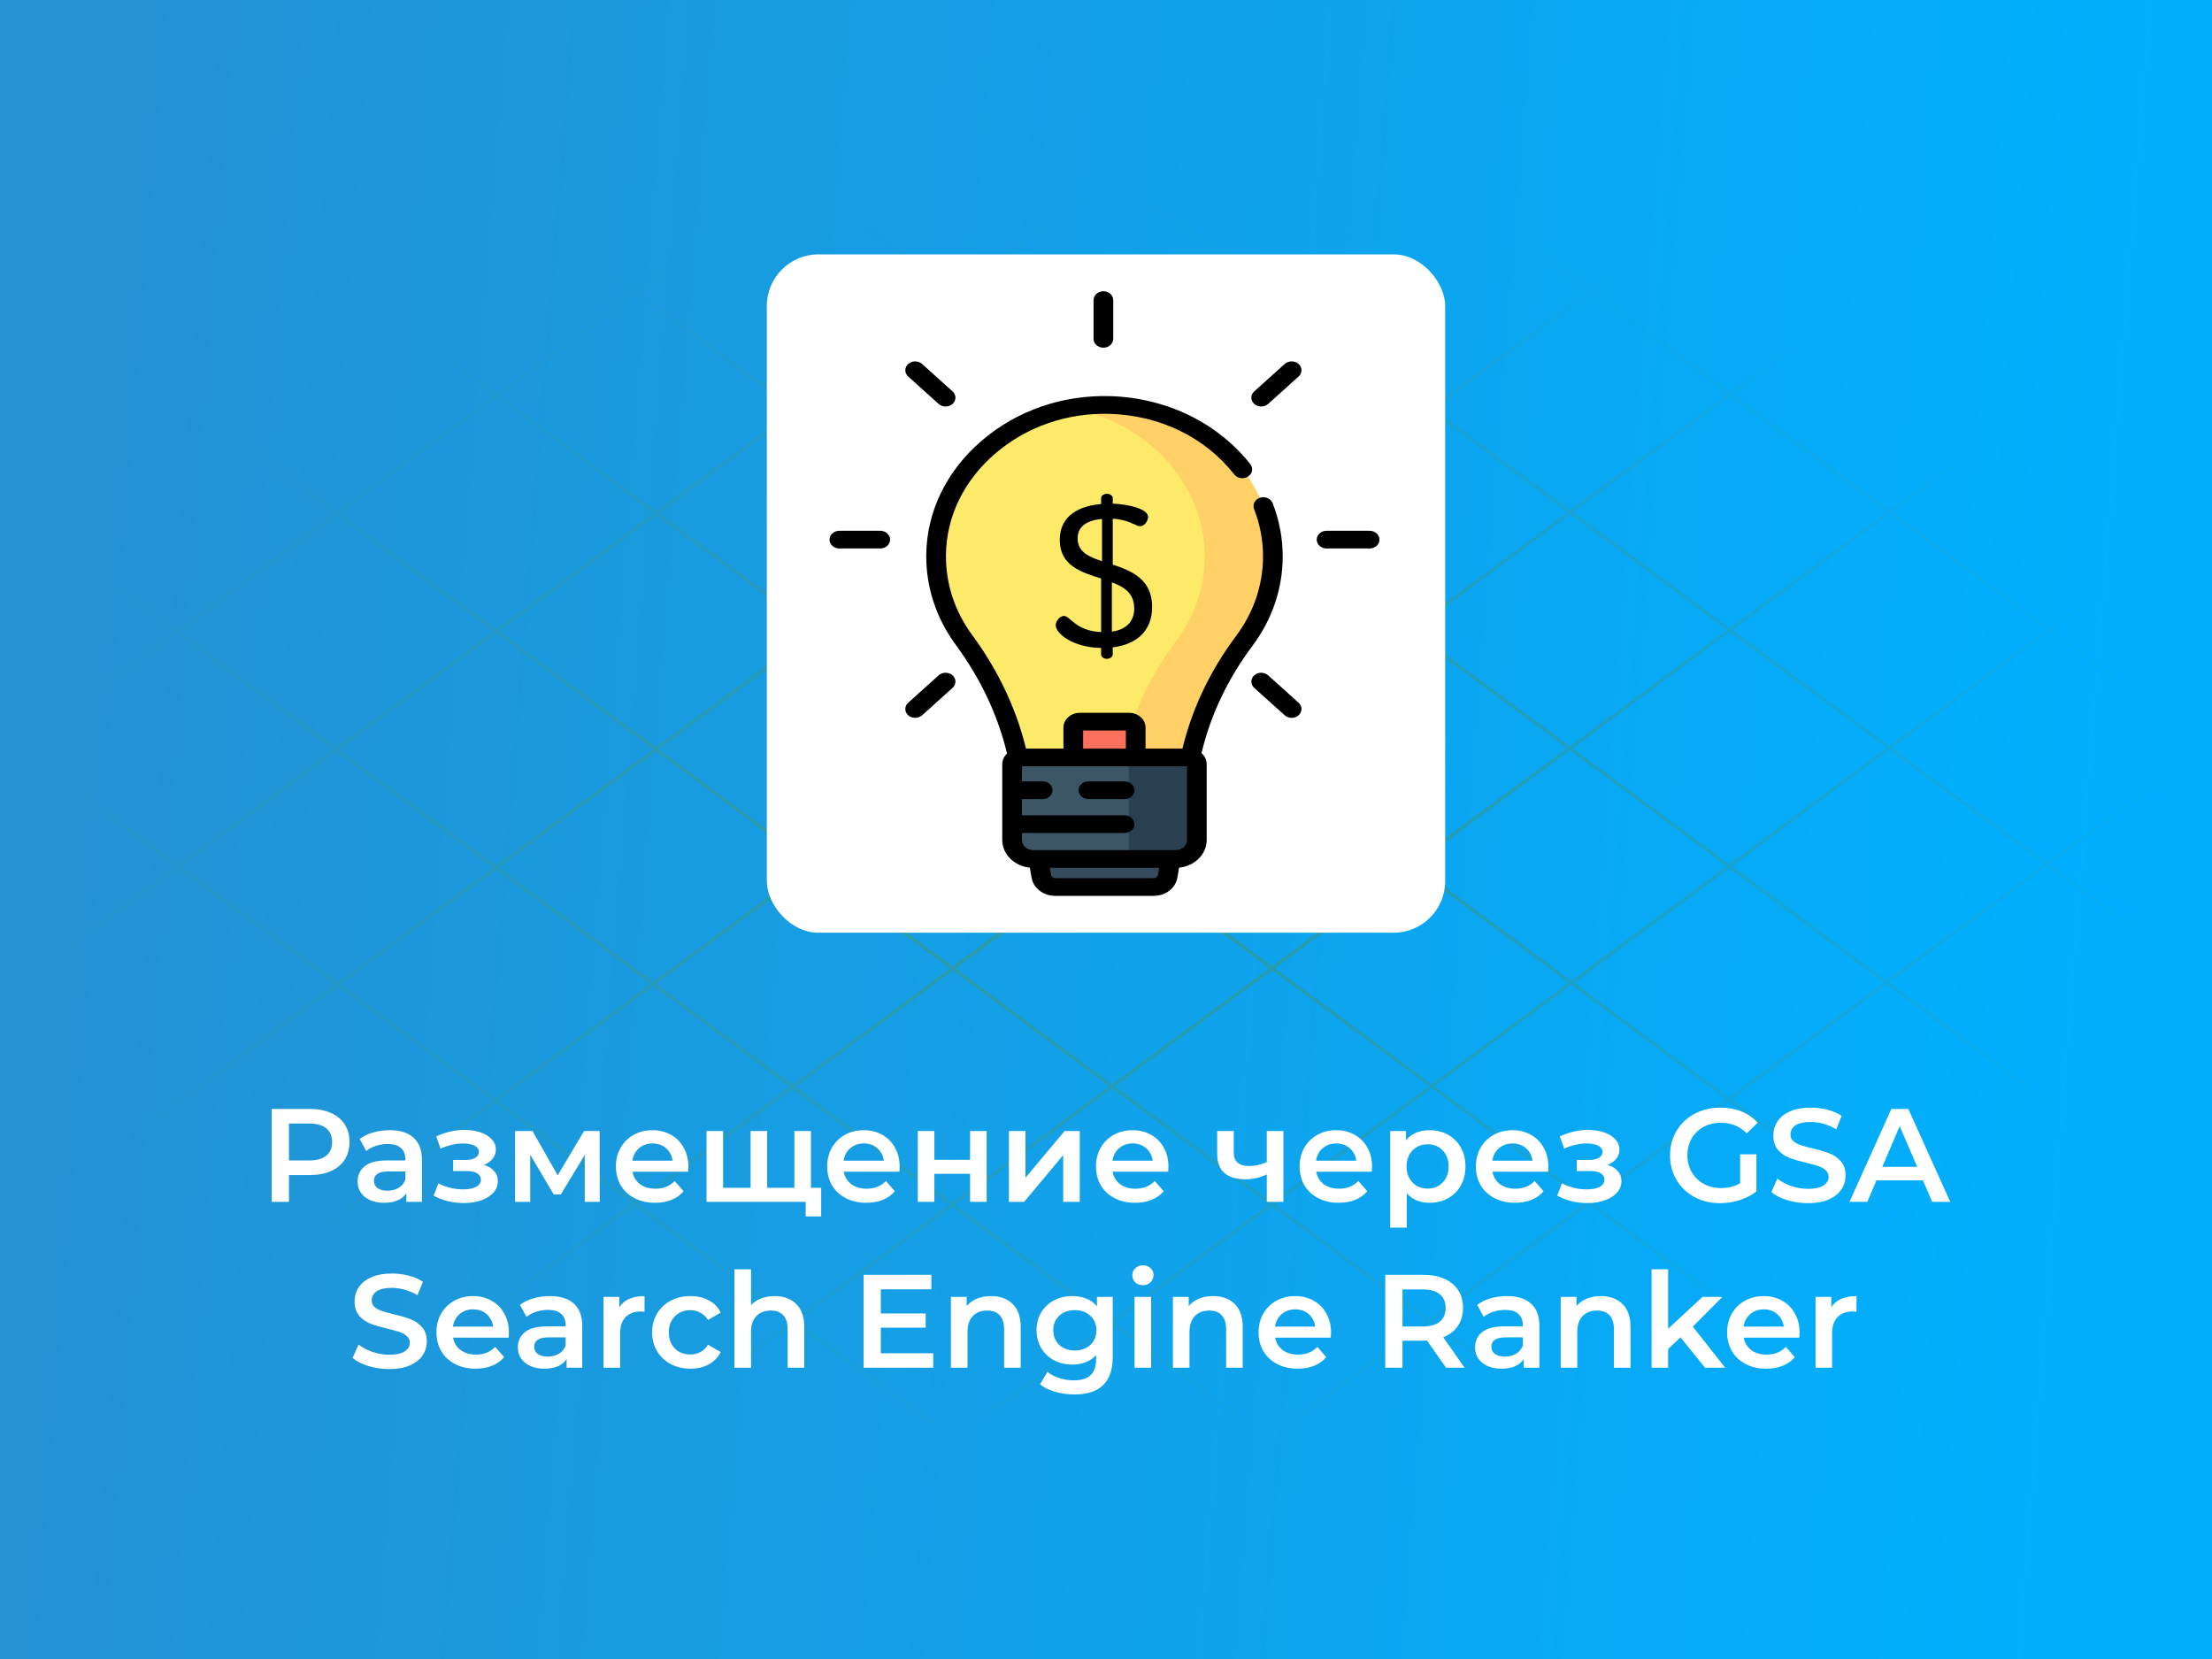 <svg width="600" height="450" viewBox="0 0 600 450" fill="none" xmlns="http://www.w3.org/2000/svg">
<rect width="600" height="450" fill="url(#paint0_linear)"/>
<mask id="mask0" mask-type="alpha" maskUnits="userSpaceOnUse" x="0" y="53" width="601" height="344">
<ellipse cx="300.001" cy="225" rx="300" ry="172" fill="url(#paint1_radial)"/>
</mask>
<g mask="url(#mask0)">
<line y1="-0.5" x2="554.656" y2="-0.5" transform="matrix(0.804 -0.594 0.804 0.594 -236.756 382.382)" stroke="#309A98"/>
<line y1="-0.5" x2="554.656" y2="-0.5" transform="matrix(0.804 -0.594 0.804 0.594 -150.269 382.382)" stroke="#309A98"/>
<line y1="-0.5" x2="554.656" y2="-0.5" transform="matrix(0.804 -0.594 0.804 0.594 -65.945 384.05)" stroke="#309A98"/>
<line y1="-0.5" x2="554.656" y2="-0.5" transform="matrix(0.804 -0.594 0.804 0.594 15.137 387.247)" stroke="#309A98"/>
<line y1="-0.5" x2="554.656" y2="-0.5" transform="matrix(0.804 -0.594 0.804 0.594 97.298 382.382)" stroke="#309A98"/>
<line y1="-0.5" x2="554.656" y2="-0.5" transform="matrix(0.804 -0.594 0.804 0.594 183.785 382.382)" stroke="#309A98"/>
<line y1="-0.5" x2="554.656" y2="-0.5" transform="matrix(0.804 -0.594 0.804 0.594 268.109 384.05)" stroke="#309A98"/>
<line y1="-0.5" x2="554.656" y2="-0.5" transform="matrix(0.804 -0.594 0.804 0.594 349.19 387.247)" stroke="#309A98"/>
<line y1="-0.5" x2="556.299" y2="-0.5" transform="matrix(-0.804 -0.594 -0.804 0.594 842.07 382.863)" stroke="#309A98"/>
<line y1="-0.5" x2="556.299" y2="-0.5" transform="matrix(-0.804 -0.594 -0.804 0.594 755.328 382.863)" stroke="#309A98"/>
<line y1="-0.5" x2="556.299" y2="-0.5" transform="matrix(-0.804 -0.594 -0.804 0.594 670.753 384.535)" stroke="#309A98"/>
<line y1="-0.5" x2="556.299" y2="-0.5" transform="matrix(-0.804 -0.594 -0.804 0.594 589.432 387.741)" stroke="#309A98"/>
<line y1="-0.5" x2="556.299" y2="-0.5" transform="matrix(-0.804 -0.594 -0.804 0.594 507.027 382.863)" stroke="#309A98"/>
<line y1="-0.5" x2="556.299" y2="-0.5" transform="matrix(-0.804 -0.594 -0.804 0.594 420.284 382.863)" stroke="#309A98"/>
<line y1="-0.5" x2="556.299" y2="-0.5" transform="matrix(-0.804 -0.594 -0.804 0.594 335.709 384.535)" stroke="#309A98"/>
<line y1="-0.5" x2="556.299" y2="-0.5" transform="matrix(-0.804 -0.594 -0.804 0.594 254.389 387.741)" stroke="#309A98"/>
</g>
<path d="M84.072 300.8C86.256 300.8 88.152 301.16 89.76 301.88C91.392 302.6 92.64 303.632 93.504 304.976C94.368 306.32 94.8 307.916 94.8 309.764C94.8 311.588 94.368 313.184 93.504 314.552C92.64 315.896 91.392 316.928 89.76 317.648C88.152 318.368 86.256 318.728 84.072 318.728H78.384V326H73.704V300.8H84.072ZM83.856 314.768C85.896 314.768 87.444 314.336 88.5 313.472C89.556 312.608 90.084 311.372 90.084 309.764C90.084 308.156 89.556 306.92 88.5 306.056C87.444 305.192 85.896 304.76 83.856 304.76H78.384V314.768H83.856ZM105.711 306.56C108.543 306.56 110.703 307.244 112.191 308.612C113.703 309.956 114.459 311.996 114.459 314.732V326H110.211V323.66C109.659 324.5 108.867 325.148 107.835 325.604C106.827 326.036 105.603 326.252 104.163 326.252C102.723 326.252 101.463 326.012 100.383 325.532C99.303 325.028 98.463 324.344 97.863 323.48C97.287 322.592 96.999 321.596 96.999 320.492C96.999 318.764 97.635 317.384 98.907 316.352C100.203 315.296 102.231 314.768 104.991 314.768H109.959V314.48C109.959 313.136 109.551 312.104 108.735 311.384C107.943 310.664 106.755 310.304 105.171 310.304C104.091 310.304 103.023 310.472 101.967 310.808C100.935 311.144 100.059 311.612 99.339 312.212L97.575 308.936C98.583 308.168 99.795 307.58 101.211 307.172C102.627 306.764 104.127 306.56 105.711 306.56ZM105.099 322.976C106.227 322.976 107.223 322.724 108.087 322.22C108.975 321.692 109.599 320.948 109.959 319.988V317.756H105.315C102.723 317.756 101.427 318.608 101.427 320.312C101.427 321.128 101.751 321.776 102.399 322.256C103.047 322.736 103.947 322.976 105.099 322.976ZM131.266 315.992C132.466 316.328 133.39 316.88 134.038 317.648C134.71 318.392 135.046 319.292 135.046 320.348C135.046 321.524 134.65 322.568 133.858 323.48C133.066 324.368 131.974 325.064 130.582 325.568C129.19 326.072 127.606 326.324 125.83 326.324C124.342 326.324 122.89 326.156 121.474 325.82C120.058 325.46 118.774 324.956 117.622 324.308L118.918 320.96C119.854 321.488 120.91 321.896 122.086 322.184C123.262 322.472 124.438 322.616 125.614 322.616C127.126 322.616 128.302 322.388 129.142 321.932C130.006 321.452 130.438 320.804 130.438 319.988C130.438 319.244 130.102 318.668 129.43 318.26C128.782 317.852 127.858 317.648 126.658 317.648H122.914V314.624H126.298C127.426 314.624 128.302 314.432 128.926 314.048C129.574 313.664 129.898 313.124 129.898 312.428C129.898 311.732 129.514 311.18 128.746 310.772C127.978 310.364 126.922 310.16 125.578 310.16C123.658 310.16 121.63 310.628 119.494 311.564L118.342 308.252C120.862 307.076 123.406 306.488 125.974 306.488C127.606 306.488 129.07 306.716 130.366 307.172C131.662 307.604 132.67 308.228 133.39 309.044C134.134 309.836 134.506 310.748 134.506 311.78C134.506 312.716 134.218 313.556 133.642 314.3C133.066 315.02 132.274 315.584 131.266 315.992ZM158.615 326V313.256L152.135 323.984H150.191L143.819 313.22V326H139.715V306.776H144.431L151.271 318.8L158.435 306.776H162.647L162.683 326H158.615ZM186.719 316.496C186.719 316.808 186.695 317.252 186.647 317.828H171.563C171.827 319.244 172.511 320.372 173.615 321.212C174.743 322.028 176.135 322.436 177.791 322.436C179.903 322.436 181.643 321.74 183.011 320.348L185.423 323.12C184.559 324.152 183.467 324.932 182.147 325.46C180.827 325.988 179.339 326.252 177.683 326.252C175.571 326.252 173.711 325.832 172.103 324.992C170.495 324.152 169.247 322.988 168.359 321.5C167.495 319.988 167.063 318.284 167.063 316.388C167.063 314.516 167.483 312.836 168.323 311.348C169.187 309.836 170.375 308.66 171.887 307.82C173.399 306.98 175.103 306.56 176.999 306.56C178.871 306.56 180.539 306.98 182.003 307.82C183.491 308.636 184.643 309.8 185.459 311.312C186.299 312.8 186.719 314.528 186.719 316.496ZM176.999 310.16C175.559 310.16 174.335 310.592 173.327 311.456C172.343 312.296 171.743 313.424 171.527 314.84H182.435C182.243 313.448 181.655 312.32 180.671 311.456C179.687 310.592 178.463 310.16 176.999 310.16ZM219.973 306.776V326H191.641V306.776H196.141V322.184H203.593V306.776H208.093V322.184H215.473V306.776H219.973ZM222.745 322.184V329.96H218.533V326H215.329V322.184H222.745ZM244.024 316.496C244.024 316.808 244 317.252 243.952 317.828H228.868C229.132 319.244 229.816 320.372 230.92 321.212C232.048 322.028 233.44 322.436 235.096 322.436C237.208 322.436 238.948 321.74 240.316 320.348L242.728 323.12C241.864 324.152 240.772 324.932 239.452 325.46C238.132 325.988 236.644 326.252 234.988 326.252C232.876 326.252 231.016 325.832 229.408 324.992C227.8 324.152 226.552 322.988 225.664 321.5C224.8 319.988 224.368 318.284 224.368 316.388C224.368 314.516 224.788 312.836 225.628 311.348C226.492 309.836 227.68 308.66 229.192 307.82C230.704 306.98 232.408 306.56 234.304 306.56C236.176 306.56 237.844 306.98 239.308 307.82C240.796 308.636 241.948 309.8 242.764 311.312C243.604 312.8 244.024 314.528 244.024 316.496ZM234.304 310.16C232.864 310.16 231.64 310.592 230.632 311.456C229.648 312.296 229.048 313.424 228.832 314.84H239.74C239.548 313.448 238.96 312.32 237.976 311.456C236.992 310.592 235.768 310.16 234.304 310.16ZM248.946 306.776H253.446V314.588H263.13V306.776H267.63V326H263.13V318.404H253.446V326H248.946V306.776ZM273.661 306.776H278.161V319.448L288.781 306.776H292.885V326H288.385V313.328L277.801 326H273.661V306.776ZM316.938 316.496C316.938 316.808 316.914 317.252 316.866 317.828H301.782C302.046 319.244 302.73 320.372 303.834 321.212C304.962 322.028 306.354 322.436 308.01 322.436C310.122 322.436 311.862 321.74 313.23 320.348L315.642 323.12C314.778 324.152 313.686 324.932 312.366 325.46C311.046 325.988 309.558 326.252 307.902 326.252C305.79 326.252 303.93 325.832 302.322 324.992C300.714 324.152 299.466 322.988 298.578 321.5C297.714 319.988 297.282 318.284 297.282 316.388C297.282 314.516 297.702 312.836 298.542 311.348C299.406 309.836 300.594 308.66 302.106 307.82C303.618 306.98 305.322 306.56 307.218 306.56C309.09 306.56 310.758 306.98 312.222 307.82C313.71 308.636 314.862 309.8 315.678 311.312C316.518 312.8 316.938 314.528 316.938 316.496ZM307.218 310.16C305.778 310.16 304.554 310.592 303.546 311.456C302.562 312.296 301.962 313.424 301.746 314.84H312.654C312.462 313.448 311.874 312.32 310.89 311.456C309.906 310.592 308.682 310.16 307.218 310.16ZM348.117 306.776V326H343.617V318.548C341.769 319.436 339.837 319.88 337.821 319.88C335.349 319.88 333.453 319.316 332.133 318.188C330.813 317.036 330.153 315.284 330.153 312.932V306.776H334.653V312.644C334.653 313.868 335.013 314.78 335.733 315.38C336.453 315.98 337.473 316.28 338.793 316.28C340.473 316.28 342.081 315.92 343.617 315.2V306.776H348.117ZM372.169 316.496C372.169 316.808 372.145 317.252 372.097 317.828H357.013C357.277 319.244 357.961 320.372 359.065 321.212C360.193 322.028 361.585 322.436 363.241 322.436C365.353 322.436 367.093 321.74 368.461 320.348L370.873 323.12C370.009 324.152 368.917 324.932 367.597 325.46C366.277 325.988 364.789 326.252 363.133 326.252C361.021 326.252 359.161 325.832 357.553 324.992C355.945 324.152 354.697 322.988 353.809 321.5C352.945 319.988 352.513 318.284 352.513 316.388C352.513 314.516 352.933 312.836 353.773 311.348C354.637 309.836 355.825 308.66 357.337 307.82C358.849 306.98 360.553 306.56 362.449 306.56C364.321 306.56 365.989 306.98 367.453 307.82C368.941 308.636 370.093 309.8 370.909 311.312C371.749 312.8 372.169 314.528 372.169 316.496ZM362.449 310.16C361.009 310.16 359.785 310.592 358.777 311.456C357.793 312.296 357.193 313.424 356.977 314.84H367.885C367.693 313.448 367.105 312.32 366.121 311.456C365.137 310.592 363.913 310.16 362.449 310.16ZM387.746 306.56C389.618 306.56 391.286 306.968 392.75 307.784C394.238 308.6 395.402 309.752 396.242 311.24C397.082 312.728 397.502 314.444 397.502 316.388C397.502 318.332 397.082 320.06 396.242 321.572C395.402 323.06 394.238 324.212 392.75 325.028C391.286 325.844 389.618 326.252 387.746 326.252C385.154 326.252 383.102 325.388 381.59 323.66V332.984H377.09V306.776H381.374V309.296C382.118 308.384 383.03 307.7 384.11 307.244C385.214 306.788 386.426 306.56 387.746 306.56ZM387.242 322.4C388.898 322.4 390.254 321.848 391.31 320.744C392.39 319.64 392.93 318.188 392.93 316.388C392.93 314.588 392.39 313.136 391.31 312.032C390.254 310.928 388.898 310.376 387.242 310.376C386.162 310.376 385.19 310.628 384.326 311.132C383.462 311.612 382.778 312.308 382.274 313.22C381.77 314.132 381.518 315.188 381.518 316.388C381.518 317.588 381.77 318.644 382.274 319.556C382.778 320.468 383.462 321.176 384.326 321.68C385.19 322.16 386.162 322.4 387.242 322.4ZM419.981 316.496C419.981 316.808 419.957 317.252 419.909 317.828H404.825C405.089 319.244 405.773 320.372 406.877 321.212C408.005 322.028 409.397 322.436 411.053 322.436C413.165 322.436 414.905 321.74 416.273 320.348L418.685 323.12C417.821 324.152 416.729 324.932 415.409 325.46C414.089 325.988 412.601 326.252 410.945 326.252C408.833 326.252 406.973 325.832 405.365 324.992C403.757 324.152 402.509 322.988 401.621 321.5C400.757 319.988 400.325 318.284 400.325 316.388C400.325 314.516 400.745 312.836 401.585 311.348C402.449 309.836 403.637 308.66 405.149 307.82C406.661 306.98 408.365 306.56 410.261 306.56C412.133 306.56 413.801 306.98 415.265 307.82C416.753 308.636 417.905 309.8 418.721 311.312C419.561 312.8 419.981 314.528 419.981 316.496ZM410.261 310.16C408.821 310.16 407.597 310.592 406.589 311.456C405.605 312.296 405.005 313.424 404.789 314.84H415.697C415.505 313.448 414.917 312.32 413.933 311.456C412.949 310.592 411.725 310.16 410.261 310.16ZM436.035 315.992C437.235 316.328 438.159 316.88 438.807 317.648C439.479 318.392 439.815 319.292 439.815 320.348C439.815 321.524 439.419 322.568 438.627 323.48C437.835 324.368 436.743 325.064 435.351 325.568C433.959 326.072 432.375 326.324 430.599 326.324C429.111 326.324 427.659 326.156 426.243 325.82C424.827 325.46 423.543 324.956 422.391 324.308L423.687 320.96C424.623 321.488 425.679 321.896 426.855 322.184C428.031 322.472 429.207 322.616 430.383 322.616C431.895 322.616 433.071 322.388 433.911 321.932C434.775 321.452 435.207 320.804 435.207 319.988C435.207 319.244 434.871 318.668 434.199 318.26C433.551 317.852 432.627 317.648 431.427 317.648H427.683V314.624H431.067C432.195 314.624 433.071 314.432 433.695 314.048C434.343 313.664 434.667 313.124 434.667 312.428C434.667 311.732 434.283 311.18 433.515 310.772C432.747 310.364 431.691 310.16 430.347 310.16C428.427 310.16 426.399 310.628 424.263 311.564L423.111 308.252C425.631 307.076 428.175 306.488 430.743 306.488C432.375 306.488 433.839 306.716 435.135 307.172C436.431 307.604 437.439 308.228 438.159 309.044C438.903 309.836 439.275 310.748 439.275 311.78C439.275 312.716 438.987 313.556 438.411 314.3C437.835 315.02 437.043 315.584 436.035 315.992ZM472.002 313.112H476.43V323.156C475.134 324.188 473.622 324.98 471.894 325.532C470.166 326.084 468.39 326.36 466.566 326.36C463.998 326.36 461.682 325.808 459.618 324.704C457.554 323.576 455.934 322.028 454.758 320.06C453.582 318.092 452.994 315.872 452.994 313.4C452.994 310.928 453.582 308.708 454.758 306.74C455.934 304.772 457.554 303.236 459.618 302.132C461.706 301.004 464.046 300.44 466.638 300.44C468.75 300.44 470.67 300.788 472.398 301.484C474.126 302.18 475.578 303.2 476.754 304.544L473.802 307.424C471.882 305.504 469.566 304.544 466.854 304.544C465.078 304.544 463.494 304.916 462.102 305.66C460.734 306.404 459.654 307.448 458.862 308.792C458.094 310.136 457.71 311.672 457.71 313.4C457.71 315.08 458.094 316.592 458.862 317.936C459.654 319.28 460.734 320.336 462.102 321.104C463.494 321.872 465.066 322.256 466.818 322.256C468.786 322.256 470.514 321.824 472.002 320.96V313.112ZM490.415 326.36C488.471 326.36 486.587 326.084 484.763 325.532C482.963 324.98 481.535 324.248 480.479 323.336L482.099 319.7C483.131 320.516 484.391 321.188 485.879 321.716C487.391 322.22 488.903 322.472 490.415 322.472C492.287 322.472 493.679 322.172 494.591 321.572C495.527 320.972 495.995 320.18 495.995 319.196C495.995 318.476 495.731 317.888 495.203 317.432C494.699 316.952 494.051 316.58 493.259 316.316C492.467 316.052 491.387 315.752 490.019 315.416C488.099 314.96 486.539 314.504 485.339 314.048C484.163 313.592 483.143 312.884 482.279 311.924C481.439 310.94 481.019 309.62 481.019 307.964C481.019 306.572 481.391 305.312 482.135 304.184C482.903 303.032 484.043 302.12 485.555 301.448C487.091 300.776 488.963 300.44 491.171 300.44C492.707 300.44 494.219 300.632 495.707 301.016C497.195 301.4 498.479 301.952 499.559 302.672L498.083 306.308C496.979 305.66 495.827 305.168 494.627 304.832C493.427 304.496 492.263 304.328 491.135 304.328C489.287 304.328 487.907 304.64 486.995 305.264C486.107 305.888 485.663 306.716 485.663 307.748C485.663 308.468 485.915 309.056 486.419 309.512C486.947 309.968 487.607 310.328 488.399 310.592C489.191 310.856 490.271 311.156 491.639 311.492C493.511 311.924 495.047 312.38 496.247 312.86C497.447 313.316 498.467 314.024 499.307 314.984C500.171 315.944 500.603 317.24 500.603 318.872C500.603 320.264 500.219 321.524 499.451 322.652C498.707 323.78 497.567 324.68 496.031 325.352C494.495 326.024 492.623 326.36 490.415 326.36ZM521.587 320.168H508.987L506.503 326H501.679L513.019 300.8H517.627L529.003 326H524.107L521.587 320.168ZM520.039 316.496L515.287 305.48L510.571 316.496H520.039ZM105.577 371.36C103.633 371.36 101.749 371.084 99.925 370.532C98.125 369.98 96.697 369.248 95.641 368.336L97.261 364.7C98.293 365.516 99.553 366.188 101.041 366.716C102.553 367.22 104.065 367.472 105.577 367.472C107.449 367.472 108.841 367.172 109.753 366.572C110.689 365.972 111.157 365.18 111.157 364.196C111.157 363.476 110.893 362.888 110.365 362.432C109.861 361.952 109.213 361.58 108.421 361.316C107.629 361.052 106.549 360.752 105.181 360.416C103.261 359.96 101.701 359.504 100.501 359.048C99.325 358.592 98.305 357.884 97.441 356.924C96.601 355.94 96.181 354.62 96.181 352.964C96.181 351.572 96.553 350.312 97.297 349.184C98.065 348.032 99.205 347.12 100.717 346.448C102.253 345.776 104.125 345.44 106.333 345.44C107.869 345.44 109.381 345.632 110.869 346.016C112.357 346.4 113.641 346.952 114.721 347.672L113.245 351.308C112.141 350.66 110.989 350.168 109.789 349.832C108.589 349.496 107.425 349.328 106.297 349.328C104.449 349.328 103.069 349.64 102.157 350.264C101.269 350.888 100.825 351.716 100.825 352.748C100.825 353.468 101.077 354.056 101.581 354.512C102.109 354.968 102.769 355.328 103.561 355.592C104.353 355.856 105.433 356.156 106.801 356.492C108.673 356.924 110.209 357.38 111.409 357.86C112.609 358.316 113.629 359.024 114.469 359.984C115.333 360.944 115.765 362.24 115.765 363.872C115.765 365.264 115.381 366.524 114.613 367.652C113.869 368.78 112.729 369.68 111.193 370.352C109.657 371.024 107.785 371.36 105.577 371.36ZM138.045 361.496C138.045 361.808 138.021 362.252 137.973 362.828H122.889C123.153 364.244 123.837 365.372 124.941 366.212C126.069 367.028 127.461 367.436 129.117 367.436C131.229 367.436 132.969 366.74 134.337 365.348L136.749 368.12C135.885 369.152 134.793 369.932 133.473 370.46C132.153 370.988 130.665 371.252 129.009 371.252C126.897 371.252 125.037 370.832 123.429 369.992C121.821 369.152 120.573 367.988 119.685 366.5C118.821 364.988 118.389 363.284 118.389 361.388C118.389 359.516 118.809 357.836 119.649 356.348C120.513 354.836 121.701 353.66 123.213 352.82C124.725 351.98 126.429 351.56 128.325 351.56C130.197 351.56 131.865 351.98 133.329 352.82C134.817 353.636 135.969 354.8 136.785 356.312C137.625 357.8 138.045 359.528 138.045 361.496ZM128.325 355.16C126.885 355.16 125.661 355.592 124.653 356.456C123.669 357.296 123.069 358.424 122.853 359.84H133.761C133.569 358.448 132.981 357.32 131.997 356.456C131.013 355.592 129.789 355.16 128.325 355.16ZM149.185 351.56C152.017 351.56 154.177 352.244 155.665 353.612C157.177 354.956 157.933 356.996 157.933 359.732V371H153.685V368.66C153.133 369.5 152.341 370.148 151.309 370.604C150.301 371.036 149.077 371.252 147.637 371.252C146.197 371.252 144.937 371.012 143.857 370.532C142.777 370.028 141.937 369.344 141.337 368.48C140.761 367.592 140.473 366.596 140.473 365.492C140.473 363.764 141.109 362.384 142.381 361.352C143.677 360.296 145.705 359.768 148.465 359.768H153.433V359.48C153.433 358.136 153.025 357.104 152.209 356.384C151.417 355.664 150.229 355.304 148.645 355.304C147.565 355.304 146.497 355.472 145.441 355.808C144.409 356.144 143.533 356.612 142.813 357.212L141.049 353.936C142.057 353.168 143.269 352.58 144.685 352.172C146.101 351.764 147.601 351.56 149.185 351.56ZM148.573 367.976C149.701 367.976 150.697 367.724 151.561 367.22C152.449 366.692 153.073 365.948 153.433 364.988V362.756H148.789C146.197 362.756 144.901 363.608 144.901 365.312C144.901 366.128 145.225 366.776 145.873 367.256C146.521 367.736 147.421 367.976 148.573 367.976ZM167.992 354.584C169.288 352.568 171.568 351.56 174.832 351.56V355.844C174.448 355.772 174.1 355.736 173.788 355.736C172.036 355.736 170.668 356.252 169.684 357.284C168.7 358.292 168.208 359.756 168.208 361.676V371H163.708V351.776H167.992V354.584ZM187.293 371.252C185.301 371.252 183.513 370.832 181.929 369.992C180.345 369.152 179.109 367.988 178.221 366.5C177.333 364.988 176.889 363.284 176.889 361.388C176.889 359.492 177.333 357.8 178.221 356.312C179.109 354.824 180.333 353.66 181.893 352.82C183.477 351.98 185.277 351.56 187.293 351.56C189.189 351.56 190.845 351.944 192.261 352.712C193.701 353.48 194.781 354.584 195.501 356.024L192.045 358.04C191.493 357.152 190.797 356.492 189.957 356.06C189.141 355.604 188.241 355.376 187.257 355.376C185.577 355.376 184.185 355.928 183.081 357.032C181.977 358.112 181.425 359.564 181.425 361.388C181.425 363.212 181.965 364.676 183.045 365.78C184.149 366.86 185.553 367.4 187.257 367.4C188.241 367.4 189.141 367.184 189.957 366.752C190.797 366.296 191.493 365.624 192.045 364.736L195.501 366.752C194.757 368.192 193.665 369.308 192.225 370.1C190.809 370.868 189.165 371.252 187.293 371.252ZM210.124 351.56C212.548 351.56 214.492 352.268 215.956 353.684C217.42 355.1 218.152 357.2 218.152 359.984V371H213.652V360.56C213.652 358.88 213.256 357.62 212.464 356.78C211.672 355.916 210.544 355.484 209.08 355.484C207.424 355.484 206.116 355.988 205.156 356.996C204.196 357.98 203.716 359.408 203.716 361.28V371H199.216V344.288H203.716V354.008C204.46 353.216 205.372 352.616 206.452 352.208C207.556 351.776 208.78 351.56 210.124 351.56ZM253.141 367.076V371H234.241V345.8H252.637V349.724H238.921V356.276H251.089V360.128H238.921V367.076H253.141ZM268.835 351.56C271.259 351.56 273.203 352.268 274.667 353.684C276.131 355.1 276.863 357.2 276.863 359.984V371H272.363V360.56C272.363 358.88 271.967 357.62 271.175 356.78C270.383 355.916 269.255 355.484 267.791 355.484C266.135 355.484 264.827 355.988 263.867 356.996C262.907 357.98 262.427 359.408 262.427 361.28V371H257.927V351.776H262.211V354.26C262.955 353.372 263.891 352.7 265.019 352.244C266.147 351.788 267.419 351.56 268.835 351.56ZM301.827 351.776V368.084C301.827 374.852 298.371 378.236 291.459 378.236C289.611 378.236 287.859 377.996 286.203 377.516C284.547 377.06 283.179 376.388 282.099 375.5L284.115 372.116C284.955 372.812 286.011 373.364 287.283 373.772C288.579 374.204 289.887 374.42 291.207 374.42C293.319 374.42 294.867 373.94 295.851 372.98C296.835 372.02 297.327 370.556 297.327 368.588V367.58C296.559 368.42 295.623 369.056 294.519 369.488C293.415 369.92 292.203 370.136 290.883 370.136C289.059 370.136 287.403 369.752 285.915 368.984C284.451 368.192 283.287 367.088 282.423 365.672C281.583 364.256 281.163 362.636 281.163 360.812C281.163 358.988 281.583 357.38 282.423 355.988C283.287 354.572 284.451 353.48 285.915 352.712C287.403 351.944 289.059 351.56 290.883 351.56C292.275 351.56 293.535 351.788 294.663 352.244C295.815 352.7 296.775 353.396 297.543 354.332V351.776H301.827ZM291.567 366.32C293.271 366.32 294.663 365.816 295.743 364.808C296.847 363.776 297.399 362.444 297.399 360.812C297.399 359.204 296.847 357.896 295.743 356.888C294.663 355.88 293.271 355.376 291.567 355.376C289.839 355.376 288.423 355.88 287.319 356.888C286.239 357.896 285.699 359.204 285.699 360.812C285.699 362.444 286.239 363.776 287.319 364.808C288.423 365.816 289.839 366.32 291.567 366.32ZM307.743 351.776H312.243V371H307.743V351.776ZM310.011 348.608C309.195 348.608 308.511 348.356 307.959 347.852C307.407 347.324 307.131 346.676 307.131 345.908C307.131 345.14 307.407 344.504 307.959 344C308.511 343.472 309.195 343.208 310.011 343.208C310.827 343.208 311.511 343.46 312.063 343.964C312.615 344.444 312.891 345.056 312.891 345.8C312.891 346.592 312.615 347.264 312.063 347.816C311.535 348.344 310.851 348.608 310.011 348.608ZM329.057 351.56C331.481 351.56 333.425 352.268 334.889 353.684C336.353 355.1 337.085 357.2 337.085 359.984V371H332.585V360.56C332.585 358.88 332.189 357.62 331.397 356.78C330.605 355.916 329.477 355.484 328.013 355.484C326.357 355.484 325.049 355.988 324.089 356.996C323.129 357.98 322.649 359.408 322.649 361.28V371H318.149V351.776H322.433V354.26C323.177 353.372 324.113 352.7 325.241 352.244C326.369 351.788 327.641 351.56 329.057 351.56ZM361.042 361.496C361.042 361.808 361.018 362.252 360.97 362.828H345.886C346.15 364.244 346.834 365.372 347.938 366.212C349.066 367.028 350.458 367.436 352.114 367.436C354.226 367.436 355.966 366.74 357.334 365.348L359.746 368.12C358.882 369.152 357.79 369.932 356.47 370.46C355.15 370.988 353.662 371.252 352.006 371.252C349.894 371.252 348.034 370.832 346.426 369.992C344.818 369.152 343.57 367.988 342.682 366.5C341.818 364.988 341.386 363.284 341.386 361.388C341.386 359.516 341.806 357.836 342.646 356.348C343.51 354.836 344.698 353.66 346.21 352.82C347.722 351.98 349.426 351.56 351.322 351.56C353.194 351.56 354.862 351.98 356.326 352.82C357.814 353.636 358.966 354.8 359.782 356.312C360.622 357.8 361.042 359.528 361.042 361.496ZM351.322 355.16C349.882 355.16 348.658 355.592 347.65 356.456C346.666 357.296 346.066 358.424 345.85 359.84H356.758C356.566 358.448 355.978 357.32 354.994 356.456C354.01 355.592 352.786 355.16 351.322 355.16ZM392.233 371L387.085 363.62C386.869 363.644 386.545 363.656 386.113 363.656H380.425V371H375.745V345.8H386.113C388.297 345.8 390.193 346.16 391.801 346.88C393.433 347.6 394.681 348.632 395.545 349.976C396.409 351.32 396.841 352.916 396.841 354.764C396.841 356.66 396.373 358.292 395.437 359.66C394.525 361.028 393.205 362.048 391.477 362.72L397.273 371H392.233ZM392.125 354.764C392.125 353.156 391.597 351.92 390.541 351.056C389.485 350.192 387.937 349.76 385.897 349.76H380.425V359.804H385.897C387.937 359.804 389.485 359.372 390.541 358.508C391.597 357.62 392.125 356.372 392.125 354.764ZM408.814 351.56C411.646 351.56 413.806 352.244 415.294 353.612C416.806 354.956 417.562 356.996 417.562 359.732V371H413.314V368.66C412.762 369.5 411.97 370.148 410.938 370.604C409.93 371.036 408.706 371.252 407.266 371.252C405.826 371.252 404.566 371.012 403.486 370.532C402.406 370.028 401.566 369.344 400.966 368.48C400.39 367.592 400.102 366.596 400.102 365.492C400.102 363.764 400.738 362.384 402.01 361.352C403.306 360.296 405.334 359.768 408.094 359.768H413.062V359.48C413.062 358.136 412.654 357.104 411.838 356.384C411.046 355.664 409.858 355.304 408.274 355.304C407.194 355.304 406.126 355.472 405.07 355.808C404.038 356.144 403.162 356.612 402.442 357.212L400.678 353.936C401.686 353.168 402.898 352.58 404.314 352.172C405.73 351.764 407.23 351.56 408.814 351.56ZM408.202 367.976C409.33 367.976 410.326 367.724 411.19 367.22C412.078 366.692 412.702 365.948 413.062 364.988V362.756H408.418C405.826 362.756 404.53 363.608 404.53 365.312C404.53 366.128 404.854 366.776 405.502 367.256C406.15 367.736 407.05 367.976 408.202 367.976ZM434.245 351.56C436.669 351.56 438.613 352.268 440.077 353.684C441.541 355.1 442.273 357.2 442.273 359.984V371H437.773V360.56C437.773 358.88 437.377 357.62 436.585 356.78C435.793 355.916 434.665 355.484 433.201 355.484C431.545 355.484 430.237 355.988 429.277 356.996C428.317 357.98 427.837 359.408 427.837 361.28V371H423.337V351.776H427.621V354.26C428.365 353.372 429.301 352.7 430.429 352.244C431.557 351.788 432.829 351.56 434.245 351.56ZM455.829 362.756L452.481 365.924V371H447.981V344.288H452.481V360.416L461.805 351.776H467.205L459.177 359.84L467.961 371H462.489L455.829 362.756ZM488.131 361.496C488.131 361.808 488.107 362.252 488.059 362.828H472.975C473.239 364.244 473.923 365.372 475.027 366.212C476.155 367.028 477.547 367.436 479.203 367.436C481.315 367.436 483.055 366.74 484.423 365.348L486.835 368.12C485.971 369.152 484.879 369.932 483.559 370.46C482.239 370.988 480.751 371.252 479.095 371.252C476.983 371.252 475.123 370.832 473.515 369.992C471.907 369.152 470.659 367.988 469.771 366.5C468.907 364.988 468.475 363.284 468.475 361.388C468.475 359.516 468.895 357.836 469.735 356.348C470.599 354.836 471.787 353.66 473.299 352.82C474.811 351.98 476.515 351.56 478.411 351.56C480.283 351.56 481.951 351.98 483.415 352.82C484.903 353.636 486.055 354.8 486.871 356.312C487.711 357.8 488.131 359.528 488.131 361.496ZM478.411 355.16C476.971 355.16 475.747 355.592 474.739 356.456C473.755 357.296 473.155 358.424 472.939 359.84H483.847C483.655 358.448 483.067 357.32 482.083 356.456C481.099 355.592 479.875 355.16 478.411 355.16ZM496.738 354.584C498.034 352.568 500.314 351.56 503.578 351.56V355.844C503.194 355.772 502.846 355.736 502.534 355.736C500.782 355.736 499.414 356.252 498.43 357.284C497.446 358.292 496.954 359.756 496.954 361.676V371H492.454V351.776H496.738V354.584Z" fill="white"/>
<g filter="url(#filter0_d)">
<rect x="208.001" y="69" width="184" height="184" rx="14" fill="white"/>
</g>
<path d="M312.937 240.598H286.238C284.349 240.598 282.74 239.359 282.448 237.678L280.871 228.602H318.304L316.728 237.678C316.436 239.359 314.827 240.598 312.937 240.598Z" fill="#344A5D"/>
<path d="M345.261 150.925C345.261 128.707 325.664 110.607 301.176 109.853C275.747 109.071 254.188 127.582 253.916 150.473C253.813 159.02 256.612 166.973 261.479 173.587C272.015 187.898 277.907 204.57 277.907 221.736V223.542H321.266V220.896C321.266 204.085 327.098 187.771 337.521 173.82C342.409 167.277 345.261 159.401 345.261 150.925Z" fill="#FCEA68"/>
<path d="M301.176 109.854C297.495 109.74 293.895 110.034 290.429 110.683C311.191 114.551 326.798 131.098 326.798 150.925C326.798 159.401 323.946 167.277 319.058 173.82C308.635 187.771 302.803 204.086 302.803 220.896V223.542H321.266V220.896C321.266 204.086 327.098 187.771 337.521 173.82C342.409 167.277 345.261 159.401 345.261 150.925C345.261 128.707 325.665 110.607 301.176 109.854Z" fill="#FED066"/>
<path d="M308.055 216.585H291.122V197.363C291.122 196.47 291.927 195.745 292.92 195.745H306.257C307.25 195.745 308.055 196.47 308.055 197.363V216.585Z" fill="#FD715C"/>
<path d="M318.915 232.992H280.26C277.094 232.992 274.528 230.682 274.528 227.834V207.309C274.528 206.282 275.453 205.451 276.593 205.451H322.582C323.722 205.451 324.647 206.282 324.647 207.309V227.834C324.647 230.682 322.08 232.992 318.915 232.992Z" fill="#3C5666"/>
<path d="M322.582 205.451H306.184V232.992H318.915C322.08 232.992 324.647 230.682 324.647 227.834V207.309C324.647 206.283 323.722 205.451 322.582 205.451Z" fill="#2A3F4F"/>
<path d="M298.678 175.755C291.094 175.646 286.36 171.879 286.36 169.586C286.36 168.494 287.453 167.075 288.606 167.075C290.304 167.075 291.761 171.169 298.678 171.442V156.92C293.277 155.227 287.453 153.426 287.453 146.437C287.453 139.558 293.217 137.157 298.678 136.72V135.083C298.678 134.482 299.345 133.937 300.255 133.937C301.043 133.937 301.833 134.482 301.833 135.083V136.61C306.141 136.774 311.42 138.031 311.42 140.214C311.42 141.087 310.63 142.725 309.235 142.725C307.96 142.725 306.262 140.923 301.833 140.706V153.153C306.99 154.846 312.512 157.138 312.512 164.618C312.512 171.278 308.144 174.826 301.833 175.591V177.557C301.833 178.157 301.043 178.703 300.255 178.703C299.345 178.703 298.678 178.157 298.678 177.557V175.755ZM298.92 152.224V140.761C295.279 141.087 292.306 142.507 292.306 146.001C292.306 149.768 295.34 151.024 298.92 152.224ZM301.59 157.957V171.333C305.413 170.787 307.658 168.658 307.658 165.054C307.658 160.905 304.927 159.212 301.59 157.957Z" fill="black"/>
<path d="M295.242 216.751H305.037C306.513 216.751 307.707 215.675 307.707 214.349C307.707 213.021 306.513 211.946 305.037 211.946H295.242C293.766 211.946 292.572 213.021 292.572 214.349C292.572 215.675 293.766 216.751 295.242 216.751Z" fill="black"/>
<path d="M299.295 94.312C300.77 94.312 301.965 93.236 301.965 91.91V81.402C301.965 80.076 300.77 79 299.295 79C297.821 79 296.625 80.076 296.625 81.402V91.91C296.625 93.236 297.821 94.312 299.295 94.312Z" fill="black"/>
<path d="M371.505 143.971H359.827C358.353 143.971 357.157 145.047 357.157 146.373C357.157 147.701 358.353 148.775 359.827 148.775H371.505C372.979 148.775 374.175 147.701 374.175 146.373C374.175 145.047 372.979 143.971 371.505 143.971Z" fill="black"/>
<path d="M238.764 143.971H227.67C226.196 143.971 225 145.047 225 146.373C225 147.701 226.196 148.775 227.67 148.775H238.764C240.238 148.775 241.434 147.701 241.434 146.373C241.434 145.047 240.238 143.971 238.764 143.971Z" fill="black"/>
<path d="M343.985 183.187C342.943 182.248 341.253 182.248 340.21 183.187C339.167 184.125 339.167 185.645 340.21 186.584L348.467 194.014C348.989 194.483 349.672 194.718 350.356 194.718C351.039 194.718 351.723 194.483 352.243 194.014C353.286 193.075 353.286 191.555 352.243 190.616L343.985 183.187Z" fill="black"/>
<path d="M254.604 109.561C255.126 110.03 255.81 110.264 256.493 110.264C257.175 110.264 257.86 110.03 258.381 109.561C259.423 108.623 259.423 107.101 258.381 106.164L250.124 98.733C249.081 97.796 247.39 97.796 246.348 98.733C245.305 99.672 245.305 101.193 246.348 102.131L254.604 109.561Z" fill="black"/>
<path d="M348.467 98.733L340.21 106.163C339.167 107.101 339.167 108.623 340.21 109.56C340.731 110.029 341.414 110.264 342.098 110.264C342.781 110.264 343.464 110.029 343.985 109.56L352.243 102.13C353.286 101.192 353.286 99.672 352.243 98.733C351.2 97.796 349.51 97.796 348.467 98.733Z" fill="black"/>
<path d="M254.604 183.187L246.348 190.616C245.305 191.555 245.305 193.075 246.348 194.014C246.868 194.483 247.552 194.717 248.235 194.717C248.918 194.717 249.602 194.483 250.124 194.014L258.381 186.584C259.423 185.645 259.423 184.124 258.381 183.187C257.338 182.248 255.647 182.248 254.604 183.187Z" fill="black"/>
<path d="M339.739 175.161C345.098 167.986 347.932 159.605 347.932 150.925C347.932 145.969 347.013 141.108 345.199 136.475C344.71 135.224 343.186 134.567 341.794 135.007C340.403 135.448 339.673 136.819 340.163 138.07C341.774 142.189 342.592 146.515 342.592 150.925C342.592 158.646 340.072 166.1 335.307 172.48C328.244 181.934 323.35 192.208 320.74 203.048H310.725V197.363C310.725 195.146 308.721 193.343 306.257 193.343H292.919C290.455 193.343 288.451 195.146 288.451 197.363V203.048H278.3C275.636 192.154 270.734 181.805 263.707 172.261C258.957 165.806 256.494 158.281 256.587 150.5C256.711 140.092 261.453 130.34 269.94 123.039C278.438 115.728 289.503 111.901 301.085 112.255C314.664 112.672 326.949 118.662 334.788 128.691C335.636 129.777 337.302 130.037 338.508 129.273C339.714 128.509 340.004 127.012 339.156 125.927C334.94 120.534 329.327 116.002 322.922 112.82C316.322 109.541 308.834 107.685 301.267 107.453C288.232 107.05 275.795 111.354 266.248 119.567C256.713 127.769 251.386 138.736 251.247 150.447C251.143 159.194 253.911 167.654 259.254 174.914C265.982 184.052 270.65 193.961 273.156 204.387C272.354 205.151 271.857 206.178 271.857 207.309V227.834C271.857 231.723 275.139 234.933 279.34 235.348L279.81 238.05C280.308 240.918 283.011 243 286.239 243H312.936C316.162 243 318.867 240.918 319.365 238.05L319.835 235.348C324.036 234.933 327.316 231.723 327.316 227.834V207.309C327.316 206.125 326.777 205.054 325.908 204.281C328.363 193.958 333.008 184.169 339.739 175.161ZM293.791 198.147H305.385V203.048H293.791V198.147ZM314.09 237.308C314 237.822 313.516 238.195 312.937 238.195H286.239C285.66 238.195 285.177 237.822 285.086 237.308L284.754 235.394H314.422L314.09 237.308ZM321.978 227.834C321.978 229.353 320.604 230.589 318.916 230.589H280.261C278.571 230.589 277.199 229.353 277.199 227.834V225.945H305.037C306.513 225.945 307.707 224.869 307.707 223.542C307.707 222.216 306.513 221.14 305.037 221.14H277.199V216.749H282.815C284.291 216.749 285.485 215.675 285.485 214.347C285.485 213.021 284.291 211.945 282.815 211.945H277.199V207.853H321.978V227.834Z" fill="black"/>
<defs>
<filter id="filter0_d" x="193.001" y="54" width="214" height="214" filterUnits="userSpaceOnUse" color-interpolation-filters="sRGB">
<feFlood flood-opacity="0" result="BackgroundImageFix"/>
<feColorMatrix in="SourceAlpha" type="matrix" values="0 0 0 0 0 0 0 0 0 0 0 0 0 0 0 0 0 0 127 0"/>
<feOffset/>
<feGaussianBlur stdDeviation="7.5"/>
<feColorMatrix type="matrix" values="0 0 0 0 0 0 0 0 0 0 0 0 0 0 0 0 0 0 0.25 0"/>
<feBlend mode="normal" in2="BackgroundImageFix" result="effect1_dropShadow"/>
<feBlend mode="normal" in="SourceGraphic" in2="effect1_dropShadow" result="shape"/>
</filter>
<linearGradient id="paint0_linear" x1="28.708" y1="94.355" x2="580.873" y2="138.387" gradientUnits="userSpaceOnUse">
<stop stop-color="#2392D3"/>
<stop offset="1" stop-color="#00B0FF"/>
</linearGradient>
<radialGradient id="paint1_radial" cx="0" cy="0" r="1" gradientUnits="userSpaceOnUse" gradientTransform="translate(300.001 225) rotate(90) scale(172 300)">
<stop stop-color="white"/>
<stop offset="1" stop-color="#C4C4C4" stop-opacity="0"/>
</radialGradient>
</defs>
</svg>
